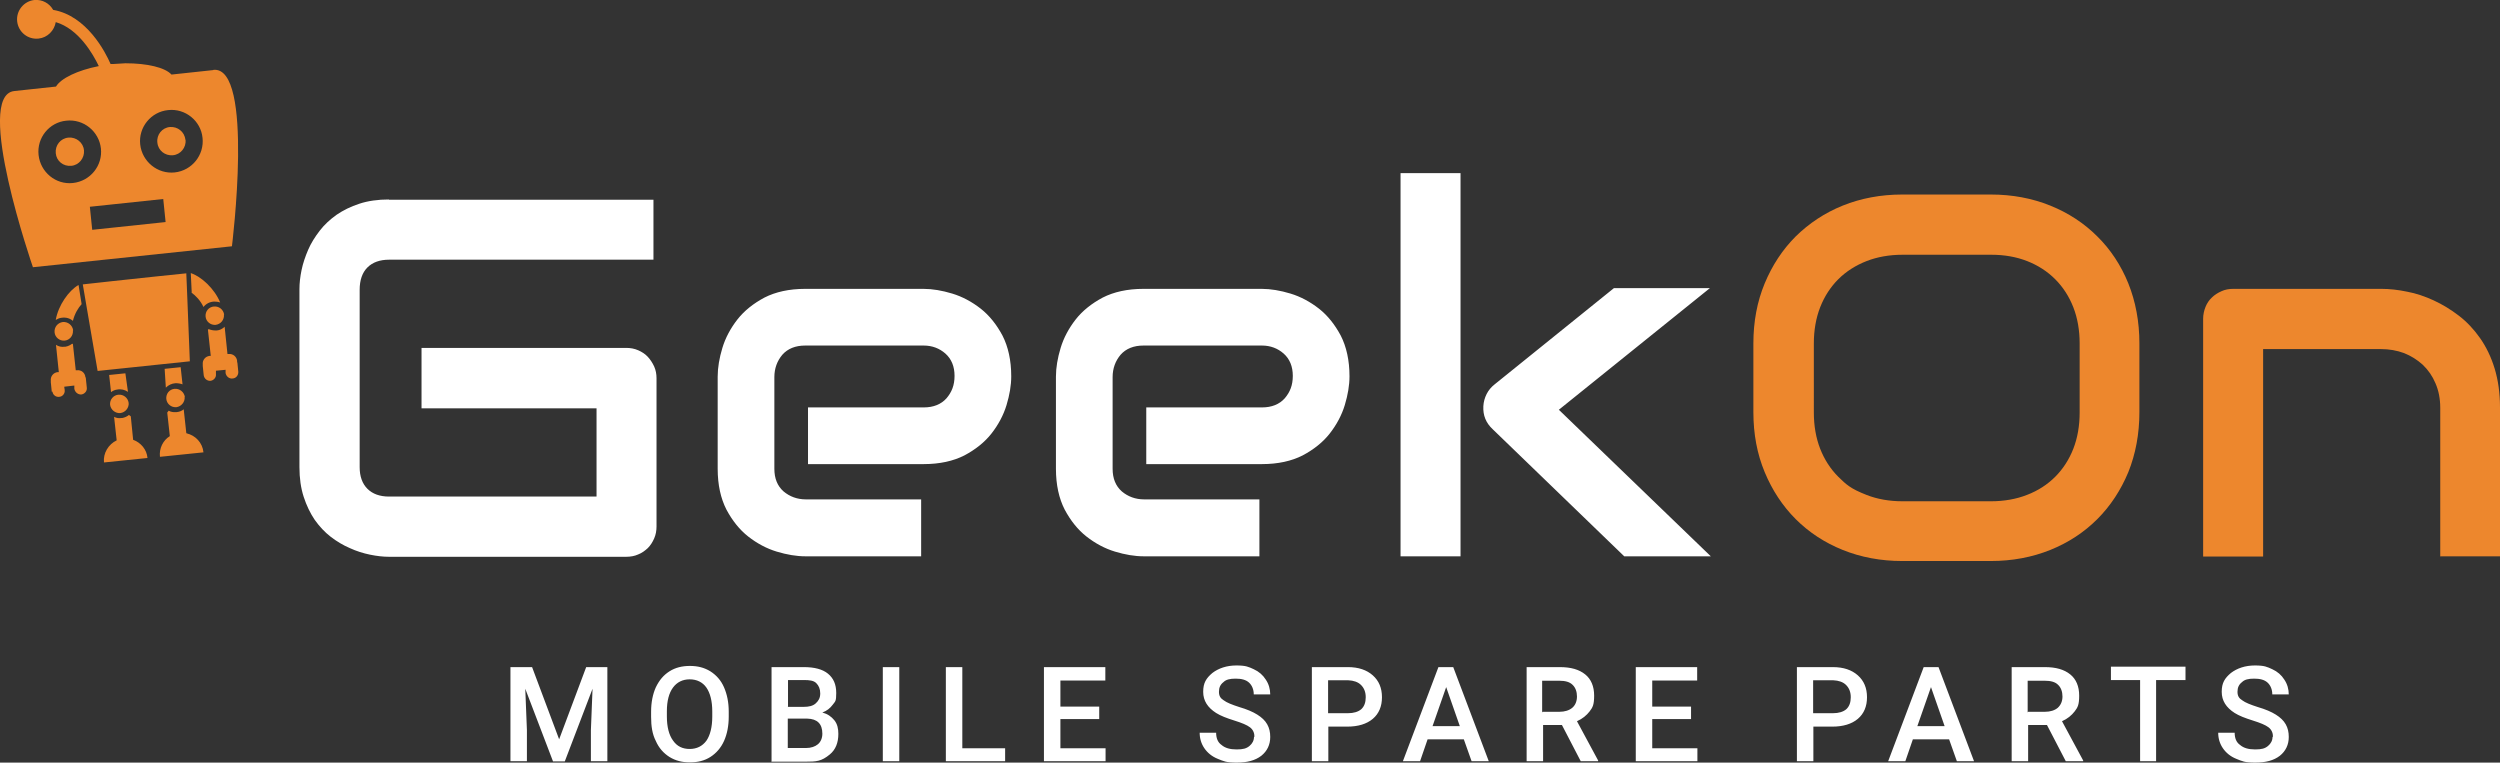 <svg xmlns="http://www.w3.org/2000/svg" id="Layer_1" aria-hidden="true" version="1.1" viewBox="0 0 1062.8 324.2"><rect x="0" y="0" width="1062.8" height="324.2" fill="#333333" stroke="none"/><defs><style>.st0{fill:#ed872d}.st1{fill:#fff}</style></defs><path d="M165.3 84.8c-4.6 0-8.9.6-12.5 1.8-3.7 1.2-6.9 2.8-9.7 4.7-2.8 2-5.2 4.2-7.2 6.8s-3.7 5.3-4.9 8.1-2.2 5.7-2.8 8.6q-.9 4.35-.9 8.1v75.7q0 7.05 1.8 12.6c1.2 3.7 2.8 7 4.7 9.8 2 2.8 4.2 5.2 6.8 7.2s5.3 3.6 8.1 4.8c2.8 1.3 5.7 2.2 8.6 2.8q4.35.9 8.1.9h100.8c1.8 0 3.6-.3 5.1-1 1.6-.6 2.9-1.6 4.1-2.7 1.1-1.1 2-2.5 2.7-4.1s1-3.3 1-5.1v-63c0-1.8-.3-3.4-1-5-.7-1.5-1.6-2.9-2.7-4.1s-2.5-2.1-4.1-2.8-3.3-1-5.1-1h-87v25.7h74.4v37.5h-88.2c-3.9 0-7-1.1-9.2-3.3s-3.3-5.3-3.3-9.2v-75.4c0-4.1 1.1-7.3 3.3-9.5s5.3-3.3 9.2-3.3h112.4V84.9H165.3ZM342.3 122.8c-6.8 0-12.6 1.3-17.3 3.7-4.7 2.5-8.6 5.6-11.5 9.3s-5.1 7.8-6.4 12.1-2 8.4-2 12.2v39.2c0 6.8 1.3 12.6 3.7 17.3 2.5 4.7 5.6 8.6 9.3 11.5s7.8 5.1 12.1 6.4 8.4 2 12.2 2h49.2v-24.2h-49c-3.7 0-6.9-1.2-9.5-3.4q-3.9-3.45-3.9-9.6v-39c0-3.7 1.2-6.9 3.4-9.5 2.3-2.6 5.6-3.9 9.7-3.9h50.4c3.6 0 6.7 1.2 9.2 3.4 2.6 2.3 3.9 5.5 3.9 9.5s-1.2 6.9-3.4 9.5c-2.3 2.6-5.6 3.9-9.7 3.9h-49.2v24.1h49.2c6.8 0 12.6-1.3 17.3-3.7 4.7-2.5 8.6-5.6 11.5-9.3s5.1-7.8 6.4-12.1 2-8.4 2-12.2c0-6.8-1.3-12.6-3.7-17.3-2.5-4.7-5.6-8.6-9.3-11.5s-7.8-5.1-12.1-6.4-8.4-2-12.2-2h-50.4ZM486.1 122.8c-6.8 0-12.6 1.3-17.3 3.7-4.7 2.5-8.6 5.6-11.5 9.3s-5.1 7.8-6.4 12.1-2 8.4-2 12.2v39.2c0 6.8 1.3 12.6 3.7 17.3 2.5 4.7 5.6 8.6 9.3 11.5s7.8 5.1 12.1 6.4 8.4 2 12.2 2h49.2v-24.2h-49c-3.7 0-6.9-1.2-9.5-3.4q-3.9-3.45-3.9-9.6v-39c0-3.7 1.2-6.9 3.4-9.5 2.3-2.6 5.6-3.9 9.7-3.9h50.4c3.6 0 6.7 1.2 9.2 3.4 2.6 2.3 3.9 5.5 3.9 9.5s-1.2 6.9-3.4 9.5c-2.3 2.6-5.6 3.9-9.7 3.9h-49.2v24.1h49.2c6.8 0 12.6-1.3 17.3-3.7 4.7-2.5 8.6-5.6 11.5-9.3s5.1-7.8 6.4-12.1 2-8.4 2-12.2c0-6.8-1.3-12.6-3.7-17.3-2.5-4.7-5.6-8.6-9.3-11.5s-7.8-5.1-12.1-6.4-8.4-2-12.2-2H486ZM690.5 236.5h36.8l-64.6-62.3 64.2-51.7h-40.8l-50.7 40.9c-1.4 1.1-2.6 2.5-3.4 4.1s-1.3 3.3-1.4 5.2c-.2 3.9 1.1 7.1 4 9.8l56 54.1ZM595.4 73.6h25.5v162.9h-25.5z" class="st1"/><path d="M904.8 120.5c-3.1-7.7-7.6-14.5-13.2-20-5.6-5.6-12.3-10-20-13.1s-16.1-4.7-25.2-4.7h-37.8c-9 0-17.5 1.6-25.2 4.7s-14.4 7.6-20 13.1c-5.6 5.6-10 12.3-13.2 20s-4.8 16.3-4.8 25.4v29.4c0 9.2 1.6 17.7 4.8 25.4s7.6 14.4 13.2 20 12.3 10 20 13.1 16.2 4.7 25.2 4.7h37.8c9 0 17.5-1.6 25.2-4.7s14.4-7.5 20-13.1 10-12.3 13.2-20c3.1-7.7 4.7-16.3 4.7-25.4v-29.4c0-9.1-1.6-17.7-4.7-25.4m-20.7 54.9c0 5.6-.9 10.8-2.7 15.4s-4.4 8.6-7.7 11.9-7.3 5.9-12 7.7c-4.6 1.8-9.8 2.7-15.3 2.7h-37.6q-8.4 0-15.3-2.7c-6.9-2.7-8.6-4.4-12-7.7-3.3-3.3-5.9-7.3-7.7-11.9s-2.7-9.8-2.7-15.4V146c0-5.6.9-10.8 2.7-15.4s4.4-8.6 7.7-11.9 7.4-5.9 12-7.7 9.8-2.7 15.3-2.7h37.8c5.5 0 10.6.9 15.2 2.7s8.6 4.4 11.9 7.7 5.9 7.3 7.7 11.9 2.7 9.8 2.7 15.4zM1037.3 236.5h25.5v-63.3c0-6.1-.8-11.7-2.3-16.6s-3.6-9.2-6.2-12.9-5.6-6.9-9-9.5-7-4.8-10.7-6.5-7.5-3-11.3-3.7c-3.8-.8-7.5-1.2-10.9-1.2h-63c-1.8 0-3.5.3-5 1-1.6.7-3 1.6-4.1 2.7-1.2 1.1-2.1 2.5-2.7 4s-1 3.2-1 5v101.1h25.5v-88.2h50.1c3.5 0 6.8.6 9.8 1.7 3 1.2 5.7 2.9 8 5 2.3 2.2 4.1 4.8 5.4 7.9 1.3 3 2 6.5 2 10.3v63.3h-.1ZM56.6 187l-1-10-.8-.6c-.8.7-1.8 1.1-2.8 1.3h-.3c-1.2.2-2.3 0-3.2-.5l1.1 10c-3.5 1.7-5.8 5.4-5.4 9.4l18.5-1.9c-.3-3.6-2.8-6.5-6-7.7M79.2 184.1 78.1 174c-.8.7-1.9 1.1-3 1.2h-.3c-1.1.1-2.2-.1-3.1-.6l-.6.8 1.1 10c-2.9 1.8-4.6 5.2-4.2 8.8l18.5-1.9c-.4-4.1-3.4-7.2-7.2-8.1M46.4 159.4l.8 7.3c.8-.6 1.7-1 2.7-1.1 1.6-.3 3.2.1 4.5 1l-1.1-7.9-6.8.7zM70 156.9l.5 7.9c1.1-1.1 2.5-1.8 4.2-1.9 1 0 2.1.2 2.9.5l-.8-7.3-6.8.7ZM47.9 119.5l-12.7 1.4 1.2 7.1 5.1 29.7 39.2-4.1-1.2-30.2-.3-7.2-12.6 1.3zM35.7 63.9c.3 3.3-2.1 6.3-5.4 6.6-3.4.3-6.3-2-6.6-5.4-.3-3.3 2-6.3 5.4-6.6 3.3-.3 6.3 2.1 6.6 5.4M78.9 59.4c.3 3.3-2.1 6.3-5.4 6.6s-6.3-2-6.6-5.4c-.4-3.3 2-6.3 5.3-6.6s6.3 2.1 6.6 5.4" class="st0"/><path d="m90.6 29.8-17.7 1.9c-2.7-3-10.3-4.8-19.6-4.8l-5 .3H47c-2.2-5.1-10.1-20.5-24.4-23C21 1.4 18-.3 14.6 0c-4.5.5-7.8 4.6-7.3 9.1s4.5 7.8 9.1 7.3c3.8-.4 6.7-3.4 7.3-7 9.8 2.9 15.9 13.7 18.3 18.7-9.1 1.8-16.1 5.2-18.2 8.7L6.1 38.7c-17.4 1.8 7.9 74.9 7.9 74.9l84.6-8.9s9.6-76.8-7.9-75M16.4 65.9c-.8-7.3 4.5-13.9 11.8-14.6 7.4-.8 13.9 4.6 14.7 11.8.8 7.3-4.5 13.9-11.9 14.7-7.3.8-13.8-4.6-14.6-11.9m54 28.5-31.2 3.3-1-9.8 31.2-3.3zm3.9-21.1c-7.3.8-13.9-4.6-14.7-11.9s4.6-13.9 11.9-14.6c7.3-.8 13.9 4.6 14.6 11.8.8 7.3-4.5 13.9-11.8 14.7M100.8 154.1v-.7c-.2-1.8-1.8-3.1-3.6-2.9h-.5l-1.2-11.6c-.9.9-2.1 1.5-3.4 1.6h-.3c-1.1 0-2.2-.2-3.1-.6l-.3.3 1.2 11.1h-.5c-1.8.2-3.1 1.8-2.9 3.6v.7l.4 3.9c.2 1.5 1.5 2.5 2.9 2.4 1.4-.2 2.5-1.5 2.3-2.9v-1.4l4.1-.4v1.4c.3 1.5 1.6 2.5 3 2.3 1.5-.1 2.5-1.4 2.4-2.9l-.4-4ZM81.4 124.4c1.7 1.2 3.8 3.3 5.1 6.1 1.1-1.4 2.7-2.2 4.5-2.3.9 0 1.8.1 2.6.4-2.4-5.9-8.1-11.1-12.5-12.5l.4 8.2ZM95.2 133.7c.2 2.2-1.3 4.1-3.5 4.4-2.2.2-4.1-1.4-4.3-3.5-.2-2.2 1.3-4.1 3.5-4.3s4.1 1.3 4.4 3.5M33.3 121.2c-4 2.3-8.5 8.5-9.6 14.8.7-.4 1.5-.8 2.4-.9 1.9-.3 3.6.2 4.9 1.3.7-3 2.3-5.6 3.7-7.1l-1.3-8.1ZM22.3 166.4c.1 1.4 1.4 2.5 2.9 2.3 1.4-.1 2.5-1.4 2.3-2.9l-.2-1.4 4.3-.5v1.4c.3 1.5 1.6 2.5 3 2.4 1.4-.2 2.5-1.5 2.3-2.9l-.4-3.9c0-.2 0-.4-.2-.6-.2-1.9-1.8-3.1-3.6-2.9h-.5L31 146.3l-.3-.2c-.8.6-1.7 1.1-2.9 1.3h-.3c-1.4.2-2.6-.1-3.7-.8l1.2 11.6h-.5c-1.8.2-3.1 1.8-2.9 3.6v.7l.4 4h.3ZM31 140.5c.2 2.2-1.4 4.1-3.5 4.3-2.2.2-4.1-1.4-4.3-3.5-.2-2.2 1.3-4.1 3.5-4.4 2.2-.2 4.1 1.4 4.4 3.5M54.7 171.2c.2 2.2-1.4 4.1-3.5 4.4-2.2.2-4.1-1.4-4.4-3.5-.2-2.2 1.4-4.1 3.5-4.3 2.2-.2 4.1 1.3 4.4 3.5M78.5 168.7c.2 2.2-1.4 4.1-3.5 4.4-2.2.2-4.1-1.4-4.3-3.5-.2-2.2 1.3-4.1 3.5-4.3s4.1 1.4 4.4 3.5" class="st0"/><path d="m226.2 283.6 11.5 30.7 11.5-30.7h9v40h-7v-13.2l.7-17.6-11.8 30.9h-5l-11.8-30.9.7 17.6v13.2h-7v-40h9ZM309.8 304.7c0 3.9-.7 7.4-2 10.3s-3.3 5.2-5.8 6.8-5.4 2.3-8.7 2.3-6.1-.7-8.7-2.3c-2.5-1.6-4.5-3.8-5.8-6.8-1.5-2.9-2-6.3-2-10.2v-2.3c0-3.9.7-7.4 2-10.3 1.5-3.1 3.3-5.2 5.8-6.8s5.4-2.3 8.7-2.3 6.1.7 8.7 2.3c2.5 1.6 4.5 3.8 5.8 6.8s2 6.4 2 10.3zm-7-2.2c0-4.5-.9-7.9-2.5-10.2s-4.1-3.5-7.1-3.5-5.4 1.2-7.1 3.5-2.6 5.7-2.6 10v2.3c0 4.4.9 7.9 2.6 10.2 1.7 2.5 4.1 3.6 7.1 3.6s5.4-1.2 7.1-3.5c1.6-2.3 2.5-5.8 2.5-10.3v-2ZM328 323.6v-40h13.7c4.5 0 8 .9 10.3 2.8s3.5 4.5 3.5 8.2-.4 3.5-1.5 5-2.5 2.6-4.4 3.3c2.2.6 3.8 1.7 5.1 3.3s1.7 3.6 1.7 5.8q0 5.7-3.6 8.7c-3.6 3-5.8 3.1-10.3 3.1h-14.6Zm6.9-23.1h6.8c2.2 0 3.9-.4 5.1-1.5s1.9-2.3 1.9-4.2-.6-3.3-1.7-4.4-2.9-1.3-5.2-1.3H335v11.2Zm0 5V318h7.7c2.2 0 3.9-.6 5.1-1.6s1.9-2.6 1.9-4.5c0-4.2-2.2-6.3-6.4-6.4zM382.3 323.6h-7v-40h7zM409.1 318.1h18.2v5.5h-25.2v-40h7zM467.3 305.7h-16.5v12.4H470v5.5h-26.2v-40h26.1v5.7h-19.1v11.1h16.5v5.5ZM533.3 313.3c0-1.7-.6-3.1-1.9-4.1s-3.5-1.9-6.7-2.9-5.8-2-7.7-3.2c-3.6-2.3-5.5-5.2-5.5-9s1.3-5.8 3.9-8c2.6-2 6.1-3.2 10.2-3.2s5.2.6 7.4 1.6 3.9 2.5 5.1 4.4c1.3 1.9 1.9 4.1 1.9 6.3h-7c0-2-.7-3.8-2-5s-3.2-1.7-5.7-1.7-4.1.4-5.2 1.5c-1.3 1-1.9 2.3-1.9 4.1s.7 2.8 2 3.6c1.3 1 3.6 1.9 6.7 2.9 3.1.9 5.7 2 7.6 3.2s3.3 2.5 4.2 4.1 1.3 3.3 1.3 5.4c0 3.3-1.3 6-3.8 8-2.6 2-6 2.9-10.5 2.9s-5.5-.6-8-1.6-4.4-2.6-5.7-4.5-2-4.1-2-6.6h7c0 2.3.7 4.1 2.3 5.2 1.5 1.3 3.6 1.9 6.4 1.9s4.2-.4 5.5-1.5c1.2-1 1.9-2.3 1.9-3.9h.1ZM564.7 308.7v14.9h-7v-40H573c4.5 0 8 1.2 10.6 3.5s3.9 5.4 3.9 9.3-1.3 7-3.9 9.2-6.3 3.3-10.8 3.3h-8.3.1Zm0-5.5h8.3c2.5 0 4.4-.6 5.7-1.7 1.3-1.2 1.9-2.9 1.9-5.1s-.7-3.9-2-5.2-3.2-1.9-5.4-2h-8.6v14zM622.5 314.3h-15.6l-3.2 9.3h-7.3l15.1-40h6.3l15.1 40h-7.3l-3.3-9.3h.1Zm-13.5-5.6h11.6l-5.8-16.6zM663.7 308.2H656v15.4h-7v-40h14.1c4.7 0 8.2 1 10.8 3.1 2.5 2 3.8 5.1 3.8 9s-.6 5-1.9 6.7-3.1 3.2-5.4 4.2l9 16.7v.3H672l-8-15.4zm-7.9-5.6h7.1c2.3 0 4.2-.6 5.5-1.7s2-2.8 2-4.8-.6-3.8-1.9-5c-1.2-1.2-3.1-1.7-5.5-1.7h-7.4v13.4h.1ZM718.9 305.7h-16.5v12.4h19.2v5.5h-26.2v-40h26.1v5.7h-19.1v11.1h16.5v5.5ZM770.9 308.7v14.9h-7v-40h15.3c4.5 0 8 1.2 10.6 3.5s3.9 5.4 3.9 9.3-1.3 7-3.9 9.2-6.3 3.3-10.8 3.3h-8.3.1Zm0-5.5h8.3c2.5 0 4.4-.6 5.7-1.7 1.3-1.2 1.9-2.9 1.9-5.1s-.7-3.9-2-5.2-3.2-1.9-5.4-2h-8.6v14zM828.8 314.3h-15.6l-3.2 9.3h-7.3l15.1-40h6.3l15.1 40h-7.3l-3.3-9.3h.1Zm-13.7-5.6h11.6l-5.8-16.6zM869.9 308.2h-7.7v15.4h-7v-40h14.1c4.7 0 8.2 1 10.8 3.1 2.5 2 3.8 5.1 3.8 9s-.6 5-1.9 6.7-3.1 3.2-5.4 4.2l9 16.7v.3h-7.4l-8-15.4zm-7.7-5.6h7.1c2.3 0 4.2-.6 5.5-1.7 1.3-1.2 2-2.8 2-4.8s-.6-3.8-1.9-5c-1.2-1.2-3.1-1.7-5.5-1.7H862v13.4h.1ZM929.1 289.1h-12.5v34.5h-6.8v-34.5h-12.4v-5.7h31.7zM966.3 313.3c0-1.7-.6-3.1-1.9-4.1s-3.5-1.9-6.7-2.9-5.8-2-7.7-3.2c-3.6-2.3-5.5-5.2-5.5-9s1.3-5.8 3.9-8c2.6-2 6.1-3.2 10.2-3.2s5.2.6 7.4 1.6 3.9 2.5 5.1 4.4c1.3 1.9 1.9 4.1 1.9 6.3h-7c0-2-.7-3.8-2-5s-3.2-1.7-5.7-1.7-4.1.4-5.2 1.5c-1.3 1-1.9 2.3-1.9 4.1s.7 2.8 2 3.6c1.3 1 3.6 1.9 6.7 2.9 3.1.9 5.7 2 7.6 3.2s3.3 2.5 4.2 4.1 1.3 3.3 1.3 5.4c0 3.3-1.3 6-3.8 8-2.6 2-6 2.9-10.5 2.9s-5.5-.6-8-1.6-4.4-2.6-5.7-4.5-2-4.1-2-6.6h7c0 2.3.7 4.1 2.3 5.2 1.5 1.3 3.6 1.9 6.4 1.9s4.2-.4 5.5-1.5c1.2-1 1.9-2.3 1.9-3.9h.1Z" class="st1"/></svg>